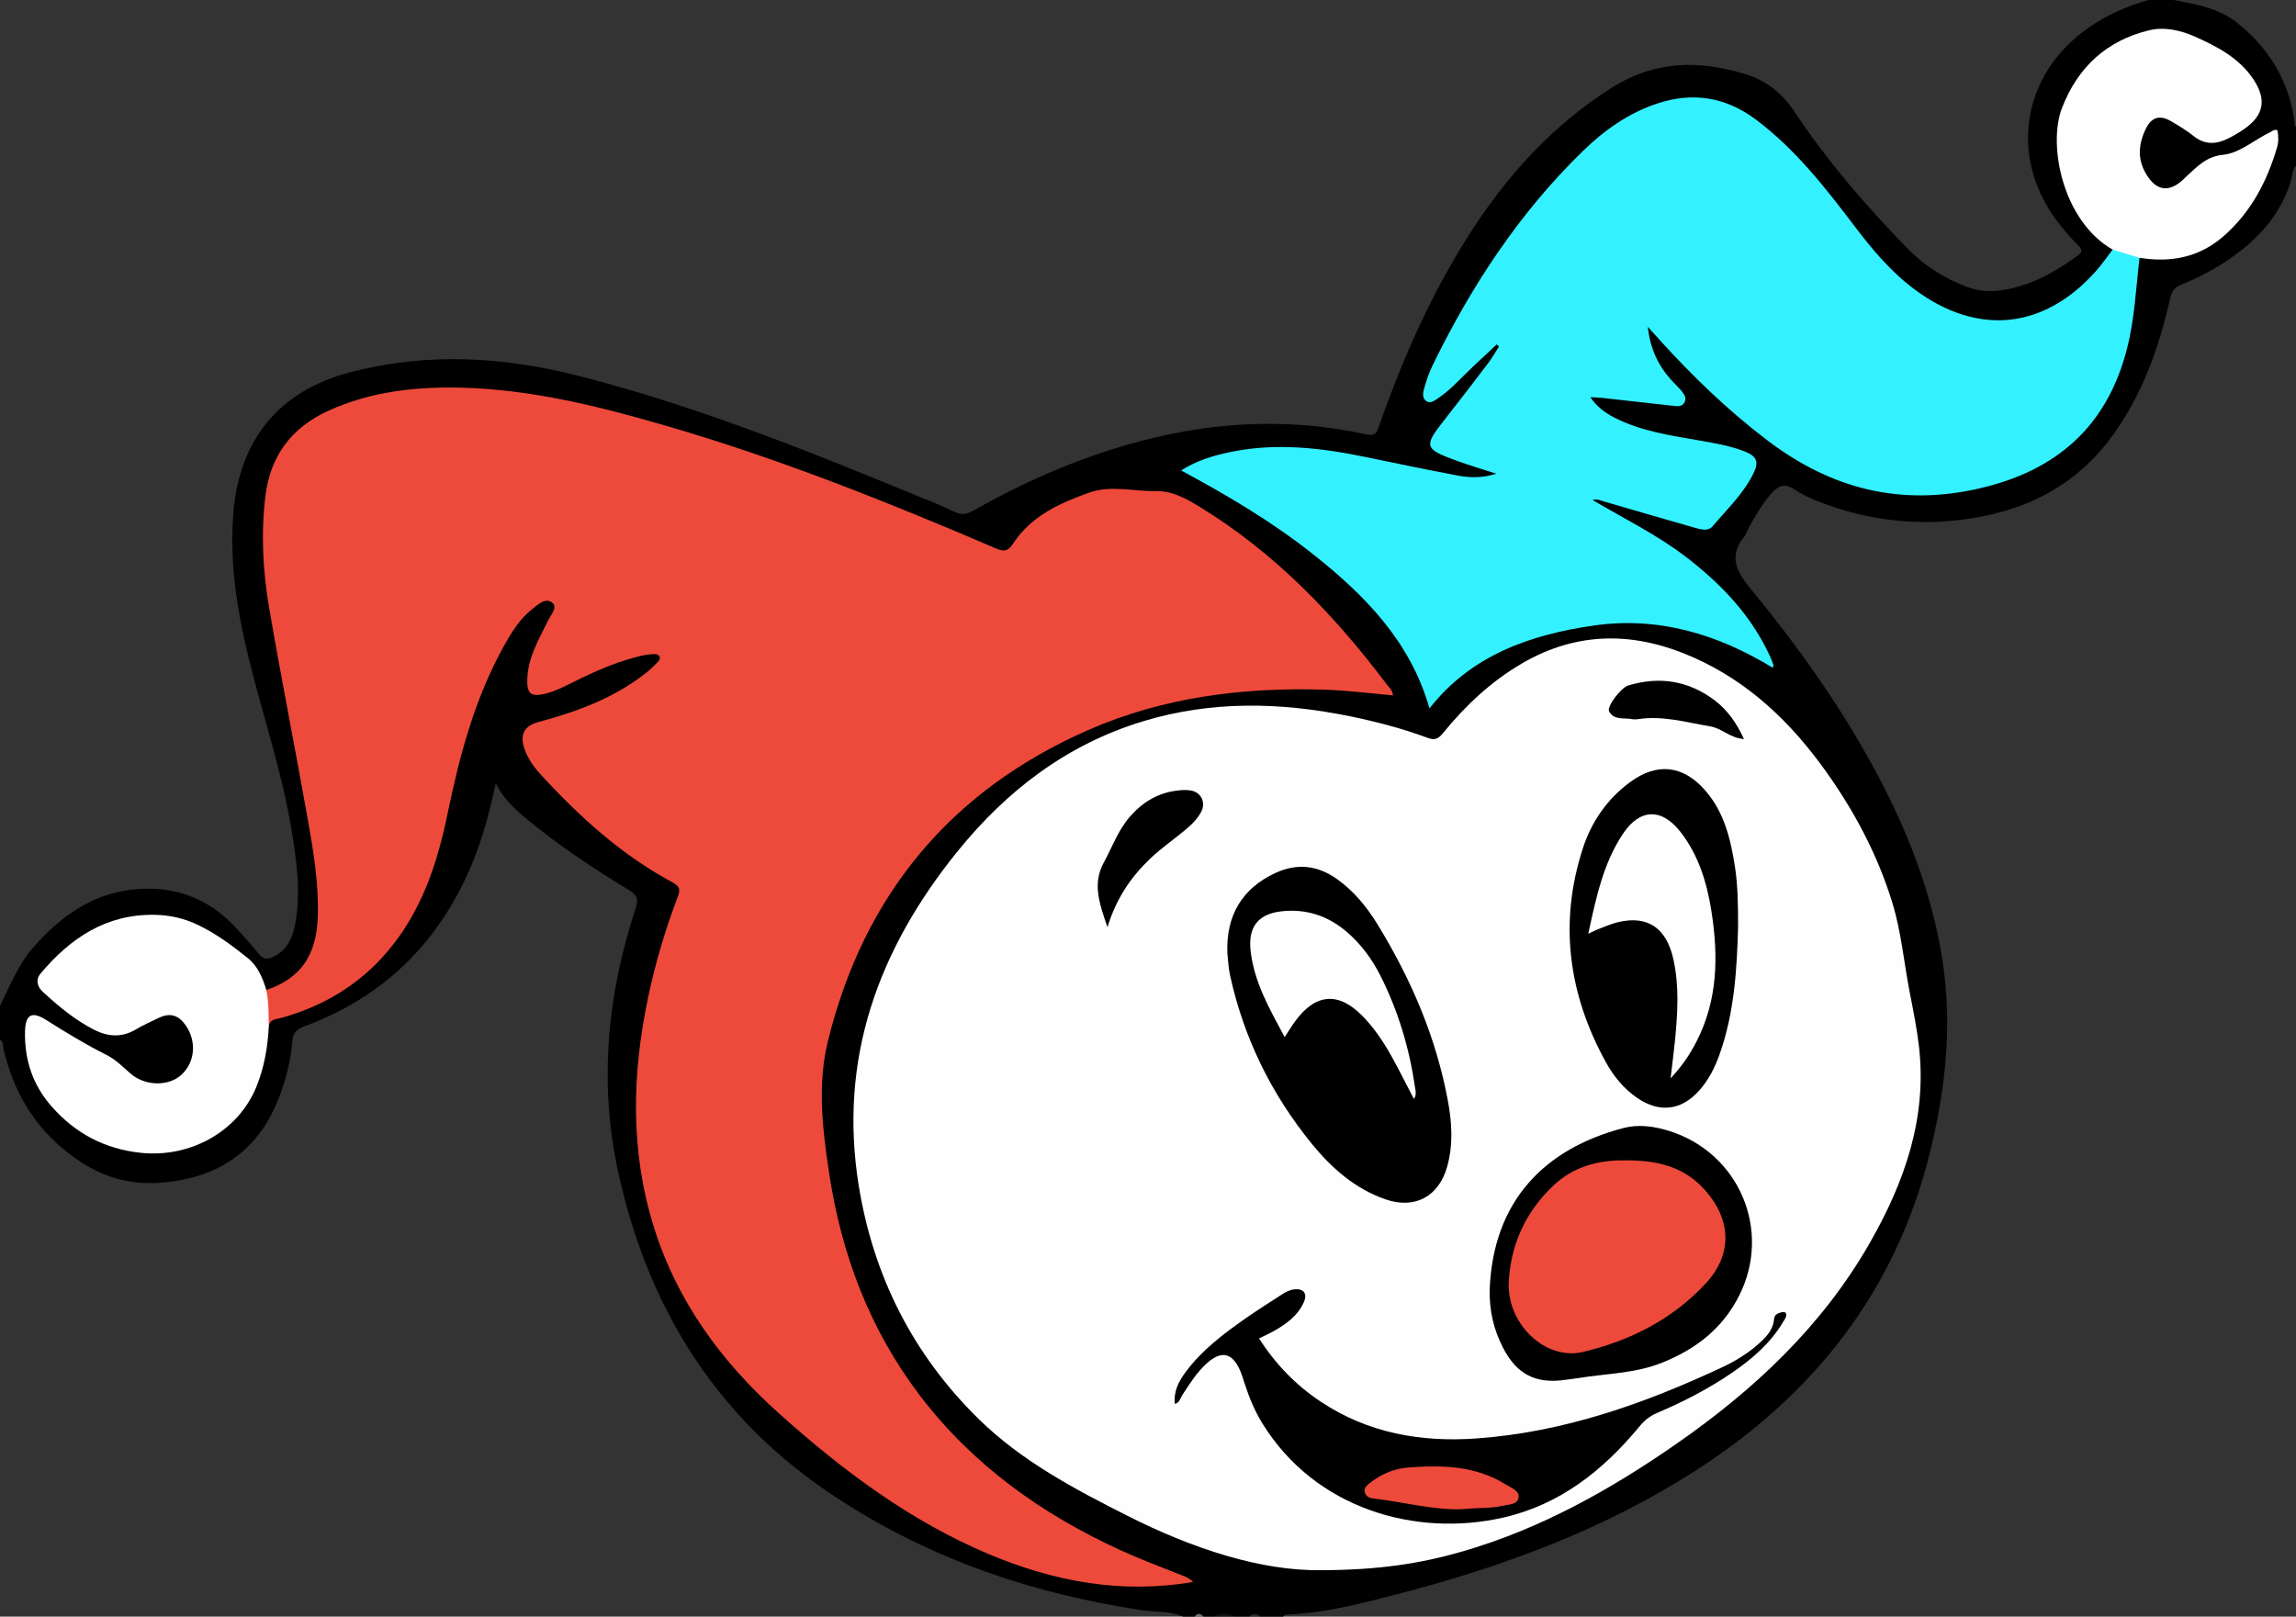 <?xml version="1.0" encoding="utf-8"?>
<!-- Generator: Adobe Illustrator 16.0.0, SVG Export Plug-In . SVG Version: 6.00 Build 0)  -->
<!DOCTYPE svg PUBLIC "-//W3C//DTD SVG 1.1//EN" "http://www.w3.org/Graphics/SVG/1.1/DTD/svg11.dtd">
<svg version="1.1" id="Layer_1" xmlns="http://www.w3.org/2000/svg" xmlns:xlink="http://www.w3.org/1999/xlink" x="0px" y="0px"
	 width="1000px" height="704.253px" viewBox="0 0 1000 704.253" enable-background="new 0 0 1000 704.253" xml:space="preserve">
<rect x="0" y="0" width="1000" height="704.253" fill="#333333" stroke="none"/>
<g>
	<path fill-rule="evenodd" clip-rule="evenodd" d="M515.331,704.253c-5.78-2.546-12.075-1.914-18.111-2.828
		c-49.616-7.508-95.986-23.629-137.548-52.151c-49.311-33.842-78.047-81.429-90.518-139.174
		c-8.362-38.725-4.617-76.958,7.691-114.424c1.229-3.741,0.837-5.631-2.729-7.812c-15.731-9.612-31.145-19.732-45.307-31.609
		c-4.915-4.122-9.645-8.444-12.891-15.052c-2.679,12.615-5.798,24.297-10.483,35.481c-14.152,33.786-38.142,57.489-72.592,70.283
		c-3.448,1.28-5.209,2.659-5.538,6.744c-0.687,8.53-2.81,16.864-5.967,24.86c-9.294,23.542-27.129,34.979-51.927,36.675
		c-14.808,1.013-27.207-3.381-39.219-12.607c-15.593-11.977-24.311-27.222-28.695-45.737c-0.303-1.282,0.236-3.089-1.499-3.886
		c0-4.946,0-9.892,0-14.837c4.286-8.595,7.754-17.646,14.154-25.054c12.121-14.028,26.427-24.286,45.558-25.802
		c16.749-1.327,31.074,4.093,42.626,16.398c3.607,3.843,7.119,7.793,10.41,11.907c1.825,2.28,3.675,2.348,6.018,1.289
		c6.242-2.821,8.655-8.32,9.811-14.484c2.534-13.515,0.679-26.913-1.486-40.273c-4.142-25.551-12.525-50.045-18.681-75.094
		c-5.202-21.168-8.635-42.548-6.687-64.539c2.762-31.171,19.996-52.199,50.375-60.242c33.458-8.859,66.78-7.027,100.064,1.492
		c49.17,12.585,96.203,31.152,142.981,50.47c6.831,2.822,13.772,5.424,20.404,8.659c3.292,1.606,5.636,1.092,8.564-0.561
		c26.324-14.864,53.933-26.435,83.618-32.821c29.087-6.257,58.161-6.665,87.235-0.32c3.424,0.748,4.419-0.048,5.479-3.084
		c10.214-29.24,22.597-57.484,39.28-83.691c16.375-25.721,36.308-47.805,62.41-64.304c18.638-11.782,37.722-11.95,57.773-5.929
		c9.163,2.751,16.17,8.245,21.539,16.31c14.375,21.596,31.232,41.182,49.354,59.717c7.505,7.675,16.283,13.284,26.314,16.891
		c8.129,2.924,16.27,1.64,24.217-0.949c8.525-2.777,16.061-7.447,23.336-12.618c2.316-1.646,2.527-2.571,0.425-4.68
		c-3.36-3.371-6.515-7.008-9.354-10.83c-20.817-28.014-15.042-63.423,13.499-83.684c8.085-5.739,17.002-9.619,26.47-12.356
		c3.627,0,7.254,0,10.881,0c9.691,1.741,19.733,3.581,27.464,9.677c14.37,11.33,23.419,26.269,25.489,44.876
		c0.035,0.313,0.225,0.588,0.459,0.837c0,5.605,0,11.209,0,16.815c-1.832,2.065-1.615,4.819-2.392,7.234
		c-4.6,14.293-14.098,24.71-26.139,33.073c-6.632,4.604-13.736,8.42-21.252,11.384c-2.832,1.116-4.252,2.664-4.973,5.872
		c-4.752,21.143-11.864,41.345-24.591,59.223c-16.254,22.831-39.018,34.042-66.22,37.418c-21.851,2.711-42.995-0.182-63.41-8.329
		c-3.337-1.331-6.644-2.949-9.598-4.971c-3.588-2.455-6.368-1.822-9.147,1.058c-4.278,4.434-7.242,9.756-10.244,15.052
		c-0.891,1.571-1.398,3.419-2.512,4.793c-6.696,8.262-3.098,15.145,2.55,22c20.022,24.304,38.354,49.791,53.483,77.472
		c14.674,26.853,25.896,54.936,30.545,85.396c4.352,28.51,1.146,56.512-5.794,84.175c-14.925,59.496-50.122,104.183-101.119,137.138
		c-40.057,25.887-84.133,42.161-129.989,54.104c-16.231,4.227-32.479,8.49-49.393,9.083c-0.327,0.012-0.637,0.569-0.954,0.873
		c-3.297,0-6.595,0-9.892,0c-1.648-0.807-3.296-0.807-4.945,0c-1.979,0-3.956,0-5.935,0c-3.297-0.838-6.595-0.838-9.892,0
		c-1.318,0-2.638,0-3.956,0c-1.318-0.79-2.638-0.79-3.956,0C518.628,704.253,516.98,704.253,515.331,704.253z"/>
	<path fill-rule="evenodd" clip-rule="evenodd" fill="#131313" d="M528.189,704.253c3.297-1.576,6.595-1.529,9.892,0
		C534.784,704.253,531.486,704.253,528.189,704.253z"/>
	<path fill-rule="evenodd" clip-rule="evenodd" fill="#2A2A2A" d="M544.016,704.253c1.649-1.375,3.297-1.542,4.945,0
		C547.313,704.253,545.665,704.253,544.016,704.253z"/>
	<path fill-rule="evenodd" clip-rule="evenodd" fill="#747474" d="M520.277,704.253c1.318-1.714,2.638-1.356,3.956,0
		C522.915,704.253,521.596,704.253,520.277,704.253z"/>
	<path fill-rule="evenodd" clip-rule="evenodd" fill="#FEFEFE" d="M575.573,684.005c-26.339,0.411-56.181-9.342-84.661-23.759
		c-23.06-11.671-46.019-23.786-64.693-42.122c-28.629-28.109-45.896-62.327-52.24-101.857
		c-8.862-55.232,8.671-102.892,43.042-145.367c21.49-26.558,47.672-46.619,80.802-56.684c29.925-9.092,60.083-8.362,90.368-2.145
		c11.444,2.35,22.729,5.327,33.686,9.384c3.029,1.123,4.59,0.378,6.534-2.008c9.847-12.087,21.076-22.685,34.652-30.551
		c24.473-14.178,49.417-13.708,74.755-2.395c24.053,10.741,42.25,28.268,57.318,49.356c12.598,17.634,22.688,36.652,29.055,57.405
		c3.911,12.748,5.059,26.142,7.607,39.216c1.51,7.748,3.086,15.513,3.99,23.345c3.595,31.177-6.263,59.114-21.408,85.607
		c-20.721,36.243-50.374,64.009-84.275,87.561c-28.889,20.07-59.349,37.12-93.428,46.939
		C618.693,681.113,600.384,683.945,575.573,684.005z"/>
	<path fill-rule="evenodd" clip-rule="evenodd" fill="#EE4A3B" d="M115.996,431.269c14.838-5.054,21.818-14.873,22.404-31.776
		c0.506-14.585-1.924-28.913-4.456-43.17c-5.408-30.456-11.453-60.8-16.679-91.287c-2.758-16.089-3.663-32.371-1.695-48.734
		c2.142-17.808,11.471-30.134,27.612-37.446c18.419-8.343,37.991-10.479,57.915-9.969c30.548,0.781,59.936,8.138,89.057,16.609
		c49.216,14.318,96.732,33.271,143.767,53.471c3.569,1.533,5.194,1.074,7.346-2.196c7.845-11.923,20.031-17.518,32.98-22.124
		c9.675-3.441,19.255-0.557,28.872-0.732c7.422-0.135,13.294,3.154,19.47,6.928c32.768,20.027,58.684,47.141,81.563,77.499
		c0.946,1.255,2.359,2.316,2.527,4.565c-9.911-0.877-19.657-2.125-29.487-2.445c-35.672-1.16-70.555,3.192-103.357,17.618
		c-59.86,26.325-97.553,71.821-113.205,135.292c-4.7,19.059-2.415,38.347,0.461,57.46c5.331,35.428,17.57,68.097,39.376,96.84
		c23.169,30.539,53.367,52.025,87.905,67.793c8.67,3.958,17.626,7.295,26.494,10.812c1.68,0.667,3.292,1.294,4.751,2.856
		c-31.141,5.322-60.595-0.165-89.11-12.191c-34.295-14.463-63.562-36.446-91.071-61.089c-25.276-22.642-44.707-49.101-54.821-81.867
		c-10.186-32.999-9.352-66.239-2.311-99.621c3.129-14.838,7.448-29.342,12.819-43.514c1.17-3.085,1.178-4.643-2.188-6.452
		c-22.189-11.928-40.579-28.604-57.466-47.044c-2.997-3.272-5.603-6.912-7.074-11.212c-2.065-6.038-0.137-9.95,6.08-11.61
		c16.982-4.535,33.271-10.543,47.216-21.662c1.666-1.328,3.197-2.841,4.682-4.373c0.643-0.664,1.408-1.529,0.817-2.599
		c-0.562-1.018-1.643-0.973-2.63-0.944c-3.997,0.117-7.78,1.302-11.556,2.443c-9.017,2.723-17.462,6.799-25.867,10.984
		c-3.827,1.905-7.746,3.702-12.051,4.251c-3.961,0.506-5.376-1.048-5.447-5.322c-0.172-10.28,4.941-18.536,9.173-27.213
		c1.163-2.384,4.157-5.506,1.82-7.484c-2.93-2.479-6.16,0.616-8.669,2.573c-5.564,4.34-9.187,10.271-12.559,16.346
		c-12.697,22.879-19.303,47.815-24.527,73.187c-4.467,21.695-11.356,42.285-25.93,59.549c-12.287,14.556-27.853,23.9-46.085,29.058
		c-2.317,0.655-5.509,0.396-5.811,4.068C114.124,442.187,114.712,436.75,115.996,431.269z"/>
	<path fill-rule="evenodd" clip-rule="evenodd" fill="#33F1FE" d="M931.848,112.292c-1.536,13.22-2.124,26.597-5.438,39.542
		c-8.673,33.876-30.587,53.254-64.606,60.998c-34.389,7.827-64.383-0.021-91.935-20.912c-17.287-13.108-32.769-28.072-47.28-44.112
		c-1.302-1.438-2.602-2.875-4.905-5.422c1.099,9.597,4.422,16.589,9.812,22.691c1.526,1.727,3.258,3.279,4.719,5.056
		c1.245,1.514,2.613,3.256,1.336,5.332c-1.131,1.837-3.079,1.518-4.92,1.308c-10.31-1.172-20.622-2.324-30.937-3.455
		c-1.462-0.16-2.942-0.172-5.033-0.286c2.906,4.265,6.51,6.857,10.563,8.931c11.629,5.951,24.376,7.72,37.013,9.932
		c6.641,1.163,13.312,2.284,19.63,4.758c5.253,2.055,6.331,4.509,3.831,9.578c-4.356,8.834-11.513,15.6-17.758,23.005
		c-2.021,2.396-5.301,1.369-7.958,0.617c-13.124-3.718-26.209-7.571-39.312-11.365c-1.556-0.45-3.065-1.284-5.038-0.667
		c13.926,8.231,28.346,15.264,41.063,25.087c15.193,11.735,28.144,25.322,36.226,43.025c0.543,1.188,1.025,2.407,1.468,3.637
		c0.091,0.251-0.124,0.614-0.292,1.32c-24.072-14.678-49.873-22.46-78.088-18.372c-27.611,4-53.134,12.817-71.412,36.075
		c-8.366-29.299-28.229-49.379-50.878-67.294c-17.609-13.929-36.845-25.355-57.291-36.369c7.026-4.455,14.297-6.542,21.731-8.072
		c19.948-4.106,39.657-1.726,59.301,2.372c13.206,2.755,26.423,5.466,39.678,7.972c5.446,1.03,10.99,0.952,16.559-0.851
		c-5.807-1.886-11.678-3.601-17.41-5.693c-14.058-5.132-14.285-6.216-5.149-17.8c6.425-8.147,12.73-16.391,19.002-24.657
		c1.739-2.292,3.168-4.817,4.739-7.235c-0.328-0.309-0.656-0.619-0.984-0.928c-4.451,4.182-8.97,8.295-13.333,12.568
		c-3.767,3.689-7.354,7.575-11.759,10.534c-1.729,1.161-3.703,3.026-5.764,1.466c-1.938-1.467-1.15-4.059-0.582-6.029
		c0.952-3.303,2.109-6.598,3.615-9.685c16.8-34.427,37.628-66.075,65.169-92.946c9.375-9.146,19.969-16.695,32.587-20.869
		c15.51-5.131,29.852-2.8,42.958,7.03c17.23,12.925,30.277,29.726,43.136,46.674c7.701,10.152,15.868,19.829,26.167,27.458
		c27.294,20.22,56.218,17.23,78.773-8.145c2.616-2.943,4.853-6.225,7.266-9.35c4.376-0.619,8.208,1.216,12.105,2.717
		c0.601,0.231-0.05-0.164,0.25,0.375C932.912,112.613,932.201,112.314,931.848,112.292z"/>
	<path fill-rule="evenodd" clip-rule="evenodd" fill="#FEFEFE" d="M115.996,431.269c1.079,5.332,0.991,10.74,1.056,16.132
		c-0.463,8.925-2,17.669-5.363,25.971c-7.859,19.403-28.645,31.11-50.359,28.82c-15.655-1.652-28.489-8.409-38.848-20.195
		c-8.243-9.378-11.871-20.33-11.584-32.664c0.172-7.395,2.981-8.93,9.058-5.1c8.623,5.435,17.31,10.751,26.435,15.322
		c4.028,2.018,7.133,5.234,10.497,8.14c6.409,5.537,16.67,5.628,22.232,0.418c5.918-5.544,6.607-14.636,1.639-21.617
		c-3.12-4.383-6.76-5.398-11.566-3.107c-3.41,1.626-6.872,3.188-10.114,5.109c-6,3.555-12.016,3.147-17.905,0.176
		c-8.439-4.26-15.666-10.287-22.566-16.655c-2.342-2.162-3.239-5.186-0.927-7.938c13.041-15.526,28.69-26.019,49.956-25.562
		c6.359,0.138,12.417,1.509,18.131,4.188c8.091,3.793,15.251,9.114,22.166,14.661C112.255,420.834,114.41,425.99,115.996,431.269z"
		/>
	<path fill-rule="evenodd" clip-rule="evenodd" fill="#FEFEFE" d="M931.848,112.292c-3.907-1.183-7.815-2.367-11.723-3.551
		c-21.85-12.591-28.258-45.569-22.065-61.648c6.87-17.837,19.475-29.471,38.127-33.934c6.729-1.61,13.895,0.168,19.788,2.792
		c9.636,4.29,19.316,9.289,25.521,18.669c5.772,8.729,4.576,15.575-4.039,21.572c-2.151,1.498-4.432,2.849-6.771,4.03
		c-5.202,2.627-10.238,3.075-15.209-0.908c-3.068-2.456-6.484-4.515-9.891-6.502c-5.078-2.962-8.637-1.726-11.171,3.648
		c-3.405,7.223-3.457,14.202,1.356,20.936c3.765,5.268,8.328,6.1,13.515,2.168c1.438-1.089,2.674-2.443,4.01-3.667
		c4.289-3.931,8.058-7.734,14.84-8.456c7.599-0.807,13.785-6.631,20.76-9.916c0.84-0.395,1.577-1.297,3.031-0.777
		c0.438,2.427,0.534,5.05-0.198,7.529c-4.365,14.766-11.291,28.021-23.023,38.397C958.031,112.113,945.554,114.53,931.848,112.292z"
		/>
	<path fill-rule="evenodd" clip-rule="evenodd" d="M534.563,415.227c-0.619-16.488,6.463-28.203,20.852-34.901
		c9.604-4.47,18.488-3.36,26.953,2.659c7.378,5.247,12.986,12.165,17.647,19.773c14.621,23.858,25.525,49.271,30.627,76.906
		c1.738,9.407,2.306,18.965-0.298,28.407c-3.616,13.116-14.077,18.862-26.99,14.36c-13.153-4.585-23.345-13.549-31.936-24.08
		c-17.72-21.722-29.794-46.337-35.749-73.818C535.011,421.495,534.918,418.333,534.563,415.227z"/>
	<path fill-rule="evenodd" clip-rule="evenodd" d="M757.011,403.761c-0.514,17.811-1.495,37.182-8.146,55.75
		c-2.012,5.616-4.673,10.869-8.637,15.371c-7.857,8.926-17.474,10.076-27.261,3.329c-5.828-4.019-10.218-9.44-13.55-15.49
		c-16.314-29.624-20.556-60.734-10.01-93.199c3.775-11.62,10.625-21.521,20.616-28.854c11.614-8.524,22.852-7.365,32.426,3.385
		c8.45,9.487,11.292,21.32,13.177,33.446C756.895,385.657,756.998,393.896,757.011,403.761z"/>
	<path fill-rule="evenodd" clip-rule="evenodd" d="M511.703,611.591c-0.631-5.559,1.748-9.962,4.783-14.035
		c7.09-9.508,16.442-16.549,26.038-23.262c5.116-3.581,10.404-6.92,15.652-10.309c1.651-1.067,3.385-2.035,5.403-2.295
		c4.147-0.533,6,1.749,4.268,5.617c-2.69,6.01-7.825,9.599-13.347,12.689c-1.858,1.041-3.816,1.902-6.129,3.043
		c7.077,11.117,15.97,20.316,26.865,27.561c20.63,13.718,43.688,17.755,67.872,16.021c37.936-2.717,73.166-15.134,107.283-31.16
		c5.514-2.59,10.713-5.798,15.311-9.843c3.358-2.955,6.535-6.123,6.962-10.947c0.188-2.123,1.735-2.622,3.332-3.036
		c0.557-0.145,1.639-0.023,1.777,0.288c0.693,1.56-0.472,2.764-1.179,3.962c-5.495,9.284-13.479,16.118-22.23,22.111
		c-10.202,6.984-21.15,12.631-32.521,17.454c-3.087,1.309-5.512,3.19-7.69,5.83c-15.862,19.213-34.708,34.231-59.575,39.847
		c-38.15,8.615-81.695-3.878-104.657-40.896c-3.396-5.475-5.841-11.383-7.822-17.496c-0.657-2.026-1.256-4.092-2.129-6.027
		c-3.363-7.457-8.068-8.439-14.242-2.919c-4.464,3.991-7.6,9.045-10.84,14.014C514.048,609.093,513.824,610.964,511.703,611.591z"/>
	<path fill-rule="evenodd" clip-rule="evenodd" d="M648.836,561.311c1.617-37.871,23.521-60.834,58.259-69.915
		c6.524-1.705,13.092-0.808,19.495,1.142c30.802,9.382,45.313,43.43,30.829,71.985c-7.243,14.279-18.847,23.194-33.438,29.064
		c-11.861,4.773-24.473,4.736-36.764,6.769c-1.785,0.296-3.593,0.445-5.384,0.71c-13.021,1.923-21.372-2.417-27.348-14.246
		C650.636,579.201,648.563,571.161,648.836,561.311z"/>
	<path fill-rule="evenodd" clip-rule="evenodd" d="M482.349,403.889c-3.525-10.306-6.658-18.941-1.585-28.183
		c3.694-6.727,6.174-14.041,11.413-20.004c5.604-6.38,12.225-10.321,20.592-11.325c1.941-0.233,3.982-0.359,5.889-0.027
		c4.527,0.789,6.644,5.282,4.497,9.326c-1.805,3.4-4.609,5.939-7.544,8.362c-4.811,3.973-9.947,7.519-14.495,11.845
		C492.65,381.934,486.213,391.248,482.349,403.889z"/>
	<path fill-rule="evenodd" clip-rule="evenodd" d="M759.564,321.926c-5.855-0.307-9.54-4.626-14.574-5.477
		c-10.479-1.769-20.82-4.836-31.646-3.162c-0.803,0.124-1.669,0.149-2.458-0.013c-3.527-0.722-7.995,0.659-10.078-3.438
		c-1.036-2.039,5.118-10.238,8.349-11.219c13.611-4.136,26.31-2.116,37.692,6.502C752.428,309.344,756.365,315.003,759.564,321.926z
		"/>
	<path fill-rule="evenodd" clip-rule="evenodd" fill="#FEFEFE" d="M559.519,451.766c-6.617-12.291-13.313-23.931-14.838-37.624
		c-1.152-10.338,3.295-16.058,13.609-17.168c10.683-1.149,20.147,1.984,28.298,8.99c6.201,5.331,10.989,11.828,14.639,19.061
		c7.747,15.356,12.618,31.654,15.078,48.672c0.225,1.558,0.753,3.174-0.499,5.017c-3.238-6.207-6.265-12.279-9.54-18.213
		c-3.502-6.344-7.516-12.355-12.566-17.615c-10.503-10.938-20.625-10.292-29.569,1.947
		C562.604,446.919,561.258,449.138,559.519,451.766z"/>
	<path fill-rule="evenodd" clip-rule="evenodd" fill="#FEFEFE" d="M691.746,406.758c3.408-15.611,6.496-30.578,15.116-43.544
		c7.391-11.115,17.011-11.291,25.179-0.665c7.705,10.025,11.333,21.72,13.299,34.046c3.14,19.699,2.91,38.999-6.509,57.256
		c-2.782,5.392-6.099,10.42-11.224,15.899c0.733-6.252,1.405-11.289,1.901-16.342c1.157-11.813,1.915-23.649-0.642-35.377
		c-3.02-13.844-11.255-19.389-24.161-16.312c-3.011,0.718-5.886,2.023-8.801,3.119C694.724,405.284,693.603,405.893,691.746,406.758
		z"/>
	<path fill-rule="evenodd" clip-rule="evenodd" fill="#EE4A3B" d="M637.273,657.399c-12.201,0.652-25.83-3.096-39.686-4.714
		c-1.502-0.174-2.806-1.087-3.19-2.715c-0.409-1.728,0.784-2.767,1.938-3.709c4.999-4.081,10.927-6.541,17.15-7
		c14.687-1.087,29.32-0.787,42.429,7.484c2.304,1.454,5.954,2.578,5.469,5.647c-0.491,3.105-4.275,2.921-6.946,3.559
		C649.414,657.151,644.272,656.726,637.273,657.399z"/>
	<path fill-rule="evenodd" clip-rule="evenodd" fill="#EE4A3B" d="M707.503,505.485c13.271-0.136,25.482,2.224,34.954,12.792
		c11.618,12.963,12.286,28.038,0.49,40.782c-14.521,15.687-33.063,25.05-53.528,29.88c-16.46,3.888-33.296-12.383-32.288-30.666
		c0.902-16.364,7.506-30.611,19.535-41.917C685.25,508.289,695.915,505.334,707.503,505.485z"/>
</g>
</svg>

